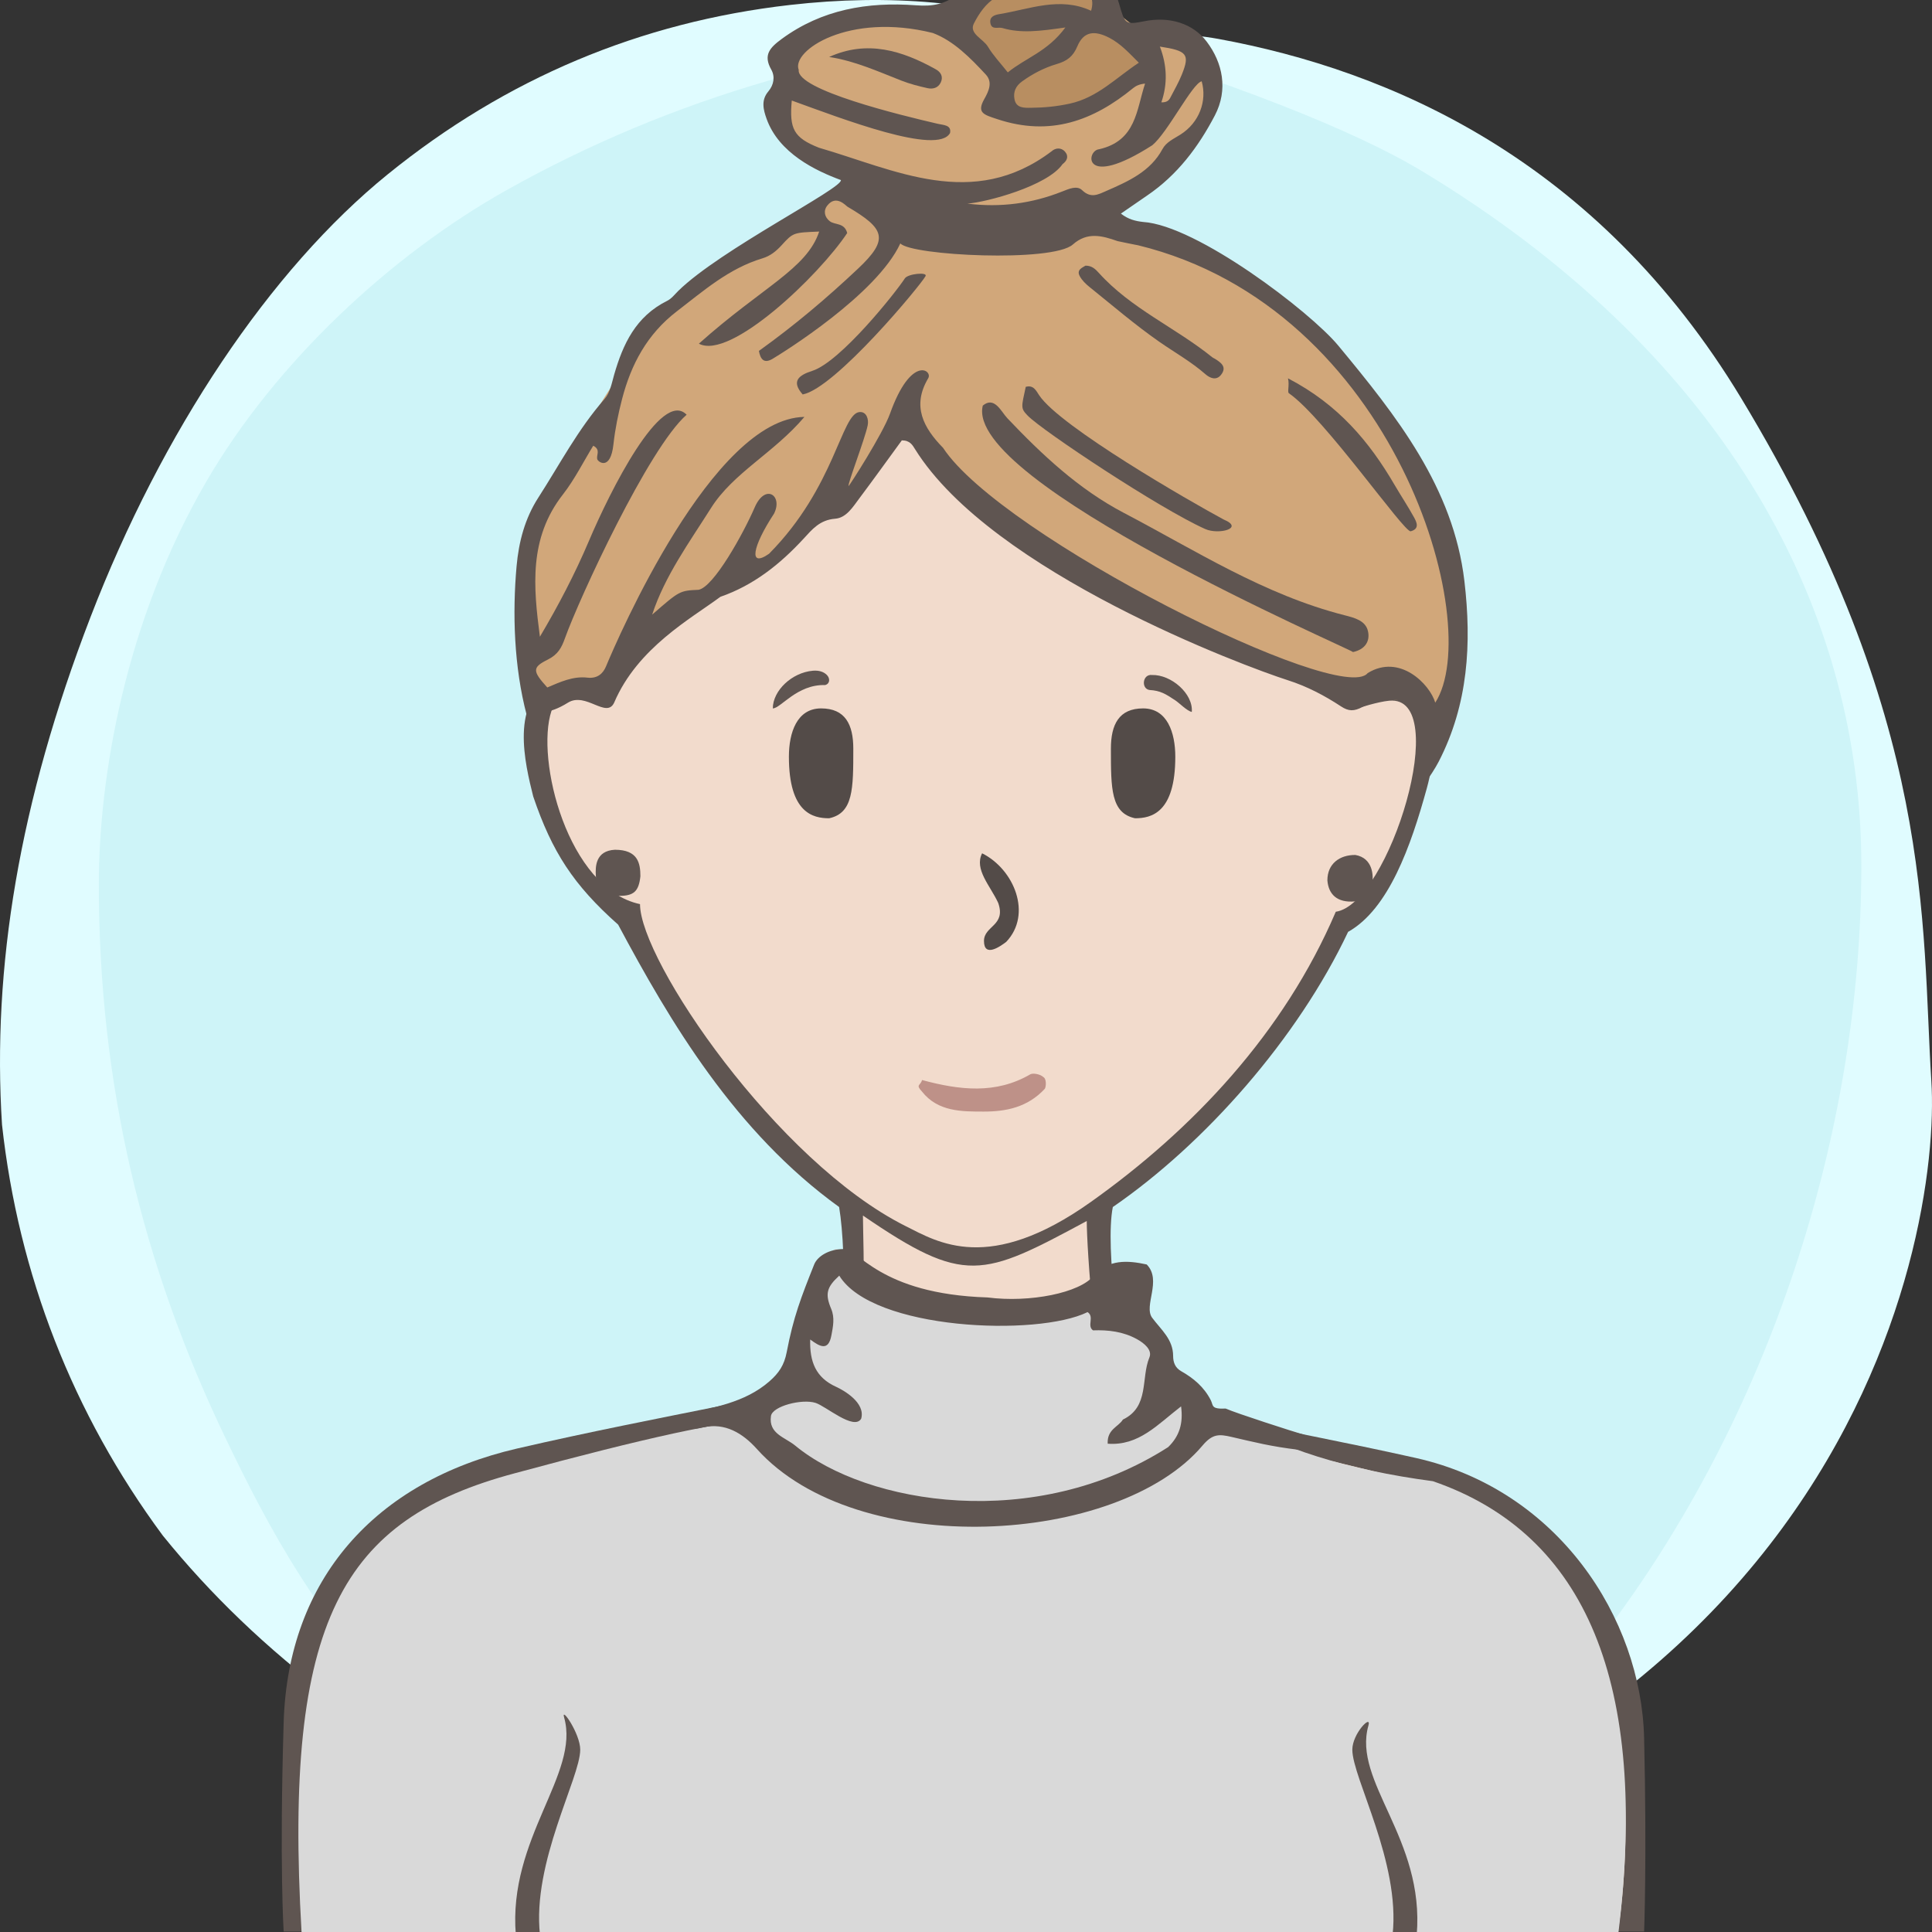 <?xml version="1.0" encoding="UTF-8"?><svg width="240" height="240" viewBox="0 0 240 240" version="1.1" xmlns="http://www.w3.org/2000/svg" xmlns:xlink="http://www.w3.org/1999/xlink"><rect x="0" y="0" width="240" height="240" fill="#333333" stroke="none"/><defs><path id="bg-layer-1" d="M239.919,134.308 C241.162,153.816 229.215,227.784 119.966,239.778 C107.376,240.801 91.116,238.421 73.512,229.716 L70.166,227.784 C48.166,217.709 32.063,205.380 20.226,190.756 C9.026,175.619 2.295,158.277 0.250,139.719 C-0.993,120.210 2.363,99.697 11.237,76.672 C20.110,53.648 33.526,33.512 48.192,21.632 C62.859,9.752 79.517,2.745 98.132,0.616 C110.542,-0.803 121.903,0.229 132.215,3.714 C141.256,3.779 147.637,4.153 151.360,4.836 C172.633,8.738 198.376,19.798 216.309,49.488 C240.530,89.588 238.676,114.799 239.919,134.308 Z"></path><path id="bg-layer-2" d="M131.682,3.697 C153.137,10.258 168.153,16.128 176.728,21.308 C212.772,43.078 231.222,74.142 231.222,107.547 C231.222,140.935 219.745,176.053 199.239,203.013 C194.350,209.441 186.113,217.023 174.529,225.761 C152.192,235.106 134.015,239.778 120,239.778 C105.985,239.778 88.750,235.544 68.294,227.074 C60.428,221.353 55.199,217.218 52.607,214.671 C39.783,202.071 33.301,189.660 27.998,178.611 C17.633,157.012 12.278,134.629 12.278,109.879 C12.278,96.555 15.529,77.178 25.631,59.817 C34.294,44.927 48.652,31.630 62.877,23.647 C83.417,12.120 106.352,5.470 131.682,3.697 Z"></path></defs><title>Beste Freundin gesucht</title><desc>Profilbild</desc><g id="beste-freundin-gesucht" stroke="none" stroke-width="1" fill="none" fill-rule="evenodd"><g fill="none" fill-rule="evenodd"><use fill="#E0FCFF" xlink:href="#bg-layer-1"></use><use fill="#CEF4F8" xlink:href="#bg-layer-2"></use></g><path d="M204.239,215.941 C203.891,200.941 193.503,185.068 175.905,181.120 C158.308,177.171 142.239,174.941 140.711,171.961 C139.183,168.980 137.239,154.941 138.239,149.941 C149.731,142.039 161.239,128.941 167.466,115.759 C172.494,112.941 175.264,105.123 177.239,97.941 C179.215,90.759 178.060,83.439 172.494,83.439 L170.239,83.439 C170.239,83.439 169.035,73.328 167.239,67.941 C157.239,42.941 134.606,34.061 111.622,37.832 C98.694,40.346 77.146,52.555 73.017,75.720 C72.657,78.413 72.298,84.337 72.298,84.337 C72.298,84.337 69.964,83.800 68.887,84.337 C63.239,86.941 65.239,94.941 66.239,98.941 C68.574,105.820 71.239,109.941 76.787,114.862 C83.239,126.941 91.311,140.604 104.239,149.941 C105.239,155.941 105.049,169.903 102.644,171.422 C100.239,172.941 81.859,175.863 64.239,179.941 C46.620,184.019 35.778,196.163 35.239,213.941 C34.701,231.719 35.239,239.941 35.239,239.941 L201.239,239.941 L204.239,239.941 C204.239,239.941 204.588,230.941 204.239,215.941 Z" fill="#5F5551"></path><path d="M178,184.678 C147,176.356 143,178.678 138.056,173.804 C136.106,171.881 135,154.910 135,151.678 C122,158.678 119.866,159.678 107.197,151 C107.197,154.412 108,169.678 105,172.678 C102,175.678 57,181.322 48,191 C40.647,198.907 38,207.406 38,217.678 C38,220.336 38,239.678 38,239.678 L169.291,239.792 L201,239.819 C201,239.819 209,193 178,184.678 Z" fill="#f2dbcc"></path><path d="M79.505,112.314 C70.505,110.386 66.505,94.314 68.505,88.314 C69.505,85.607 75.616,87.582 75.616,87.582 C75.616,87.582 75.725,70.427 83.505,60.314 C93.505,47.314 108.108,40 122.841,40 C134.505,40 141.654,43.413 150.505,49.314 C168.505,61.314 168.809,87.942 168.809,87.942 C168.809,87.942 171.148,87.176 172.580,87.044 C180.505,86.314 172.580,112.314 165.936,113.261 C159.505,128.314 148.169,140.314 135.505,149.314 C122.841,158.314 116.505,154.314 112.505,152.314 C96.505,144.314 79.505,119.314 79.505,112.314 Z" fill="#f2dbcc"></path><path d="M67.087,240.446 C66.087,231.446 72.087,220.943 72.087,217.446 C72.087,215.446 69.667,211.976 70.087,213.446 C72.087,220.446 63.087,228.446 64.087,240.446 L67.087,240.446 Z" fill="#5F5551"></path><path d="M171.078,240.446 C170.078,231.446 176.078,220.943 176.078,217.446 C176.078,215.446 173.658,212.976 174.078,214.446 C176.078,221.446 167.078,228.446 168.078,240.446 L171.078,240.446 Z" fill="#5F5551" transform="translate(172.039, 227.223) scale(-1, 1) translate(-172.039, -227.223) "></path><path d="M141,101.648 C138,101 138,98 138,93 C138,90 139,88 142,88 C145,88 146,91 146,94 C146,101 143,101.648 141,101.648 Z" fill="#534B48"></path><path d="M101,101.648 C98,101 98,98 98,93 C98,90 99,88 102,88 C105,88 106,91 106,94 C106,101 103,101.648 101,101.648 Z" fill="#534B48" transform="translate(102.000, 94.824) scale(-1, 1) translate(-102.000, -94.824) "></path><path d="M128.004,133.448 C128.363,133.267 129.261,133.448 129.620,133.807 C129.980,133.985 129.980,134.883 129.800,135.244 C127.645,137.576 124.944,138.084 122.222,138.084 C119.500,138.084 116.512,138.115 114.537,135.603 C113.687,134.698 114.358,134.883 114.537,134.165 C119.206,135.422 123.695,135.960 128.004,133.448 Z" fill="#BE9188"></path><path d="M125,117 C124.252,117.573 122.234,119 122.234,116.888 C122.234,115 125,115 124,112.162 C123,110 121,108 122,106 C126,108 128.252,113.573 125,117 Z" fill="#534B48"></path><path d="M100.973,83.320 C101.710,83.254 102.321,83.442 102.719,83.848 C103.146,84.288 103.098,84.947 102.499,85.101 C99,85.000 96.984,88.001 96,88.000 C96.014,85.769 98.380,83.547 100.973,83.320 Z" fill="#5F5551"></path><path d="M142.774,85.917 C141.701,85.858 141.721,84.008 142.907,84.035 C145.299,83.758 148.242,85.917 148.242,88.175 C147.625,88.098 146.613,87.211 146.076,86.920 C144.803,86.229 144.124,85.876 142.774,85.917 Z" fill="#5F5551" transform="translate(145.117, 86.093) rotate(5.000) translate(-145.117, -86.093) "></path><g><path d="M64,183 C42.477,188.735 35.207,201.203 37.459,240 L201.057,240 C204.784,209.248 197.098,190.581 178,184 C156.726,181.174 144.062,173.331 140.006,160.470 C130.788,164 109.579,161.240 104.212,155.343 C101.956,152.864 98.703,176.438 94.106,176.438 C90.163,176.438 80.128,178.625 64,183 Z" fill="#d9d9d9"></path><path d="M98.785,179.579 C97.534,178.544 95.449,178.120 95.771,175.905 C95.949,174.678 99.615,173.738 101.303,174.269 C102.604,174.678 106.086,177.744 106.979,176.236 C107.549,174.231 104.765,172.684 103.853,172.269 C101.332,171.127 100.564,169.149 100.647,166.397 C101.871,167.309 102.907,167.866 103.279,165.887 C103.487,164.781 103.715,163.693 103.254,162.597 C102.472,160.738 102.682,159.901 104.257,158.465 C108.386,165.235 128.871,166.065 135.102,162.994 C135.996,163.582 134.977,164.708 135.782,165.261 C137.677,165.196 139.498,165.407 141.214,166.343 C142.177,166.870 143.162,167.717 142.783,168.624 C141.709,171.203 142.812,174.750 139.491,176.344 C138.936,177.259 137.511,177.542 137.601,179.342 C141.469,179.634 143.797,176.950 146.718,174.706 C146.999,176.814 146.522,178.394 145.112,179.767 C128.563,190.367 107.661,186.902 98.785,179.579 Z M152.260,174.977 C150.403,175.058 150.749,174.607 150.403,173.928 C149.569,172.297 148.266,171.203 146.727,170.332 C145.990,169.916 145.733,169.246 145.731,168.452 C145.725,166.372 144.258,165.210 143.131,163.706 C142.017,162.220 144.387,159.045 142.446,157.076 C140.045,156.555 137.727,156.419 135.866,158.465 C134.163,160.606 127.932,161.855 122.670,161.173 C109.173,160.748 106.587,155.033 104.794,155.160 C103.017,155.160 101.555,156.037 101.140,157.076 C99.504,161.181 98.558,163.615 97.725,167.982 C97.420,169.573 96.761,170.570 95.561,171.611 C92.492,174.277 88.606,174.828 84.880,175.724 C84.921,177.846 86.179,177.578 87.321,177.317 C90.075,176.687 92.277,178.053 94.024,179.999 C106.477,193.872 138.919,191.973 149.374,179.579 C150.631,178.088 151.443,178.143 152.998,178.503 C155.738,179.135 157.934,179.701 161.298,180.093 C161.596,179.435 162.189,179.050 162.067,178.251 C160.634,177.836 153.631,175.583 152.260,174.977 Z" fill="#5F5551"></path><path d="M67.078,240.353 C66.078,231.353 72.078,220.850 72.078,217.353 C72.078,215.353 69.658,211.883 70.078,213.353 C72.078,220.353 63.078,228.353 64.078,240.353 L67.078,240.353 Z" fill="#5F5551"></path><path d="M171.069,240.353 C170.069,231.353 176.069,220.850 176.069,217.353 C176.069,215.353 173.649,212.883 174.069,214.353 C176.069,221.353 167.069,228.353 168.069,240.353 L171.069,240.353 Z" fill="#5F5551" transform="translate(172.030, 227.130) scale(-1, 1) translate(-172.030, -227.130) "></path></g><g><path d="M79.552,108.845 C79.359,110.721 78.734,111.286 76.952,111.286 C75.338,111.286 74.105,110.283 74.017,108.801 C73.950,107.661 73.968,105.685 76.388,105.560 C79.234,105.560 79.552,107.218 79.552,108.845 Z" fill="#5F5551"></path><path d="M168.317,111.976 C166.057,112.180 165.027,111.054 164.893,109.364 C164.889,107.301 166.412,106.190 168.371,106.207 C170.548,106.592 170.641,108.775 170.455,109.802 C169.998,111.305 169.727,111.659 168.317,111.976" fill="#5F5551"></path></g><g transform="translate(63.000, -6.000)"><path d="M49.465,58.718 C57.760,72.829 101.085,90.902 106.018,92.155 C110.951,93.406 113.904,92.794 116.793,93.691 C125.366,76.469 108.650,41.131 72.079,34.314 C90.489,19.280 90.104,15.575 84.318,11.114 C76.932,12.184 72.257,1.396 67.198,2.027 C56.479,8.338 41.132,8.294 40.573,8.716 C19.268,24.829 49.643,27.596 44.436,27.900 C39.617,31.423 32.994,34.500 28.026,38.123 C14.794,46.149 -2.742,74.835 3.149,93.967 C7.348,95.146 40.892,70.496 49.465,58.718 Z" fill="#D1A77A"></path><g><path d="M62.822,17.978 C62.879,17.092 54.330,7.951 57,6 C57.961,5.298 63.598,4.949 72.511,6 C75.392,6.340 73.266,9.608 75.215,10.560 C76.704,11.287 77.789,12.437 79,13.563 C75.215,18.383 62.524,22.528 62.822,17.978 Z" fill="#b88e61"></path><path d="M106.897,89.614 C103.593,93.755 61.415,72.672 54.149,61.630 C51.717,59.146 50.246,56.444 52.308,52.984 C52.887,52.011 50.183,50.056 47.563,57.377 C46.660,59.901 42.483,66.404 42.417,66.369 C42.236,66.232 44.438,60.556 44.789,58.833 C44.936,58.107 44.661,57.106 43.763,57.188 C41.502,57.395 40.735,66.507 32.536,74.788 C29.947,76.598 30.458,73.907 33.153,69.808 C34.287,67.547 32.061,66.018 30.758,69.016 C29.342,72.284 25.669,78.922 23.778,79.266 C21.426,79.377 21.426,79.377 18.014,82.351 C19.595,77.529 22.624,73.385 25.318,69.119 C28.093,64.719 33.135,62.274 36.929,57.791 C25.542,57.946 13.737,85.281 12.280,88.784 C11.916,89.659 11.224,90.325 9.959,90.178 C8.172,89.971 6.574,90.729 4.984,91.400 C3.176,89.397 3.066,88.919 5.018,87.954 C6.320,87.309 6.759,86.457 7.178,85.291 C8.965,80.309 17.563,61.676 22.285,57.528 L22.292,57.516 C19.158,54.276 12.795,66.976 10.140,73.238 C8.419,77.296 6.363,81.223 4.068,85.099 C3.260,78.921 2.676,72.868 6.921,67.433 C8.384,65.559 9.448,63.398 10.695,61.369 C11.646,61.865 11.069,62.509 11.186,63.024 C11.270,63.392 12.837,64.550 13.204,61.200 C13.411,59.300 13.796,57.413 14.278,55.562 C15.389,51.290 17.372,47.518 21.078,44.675 C24.399,42.130 27.532,39.349 31.708,38.093 C32.700,37.795 33.429,37.195 34.106,36.451 C35.541,34.871 35.572,34.896 38.761,34.765 C37.225,39.416 31.709,41.635 23.818,48.691 C27.712,50.791 38.757,40.215 42.242,34.949 C41.904,33.637 40.724,33.973 40.087,33.486 C39.432,32.985 39.256,32.200 39.758,31.551 C40.863,30.120 42.068,31.555 42.282,31.680 C46.915,34.403 47.485,35.700 43.608,39.354 C39.696,43.043 35.702,46.418 31.274,49.592 C31.452,50.551 31.850,51.246 32.983,50.568 C34.227,49.826 45.907,42.595 48.843,36.235 C50.183,37.764 67.739,38.620 70.269,36.375 C72.067,34.779 73.888,35.268 75.832,35.952 C75.889,35.971 78.358,36.478 78.345,36.461 C110.446,44.267 121.512,83.651 115.293,93.287 C114.618,90.990 110.872,87.161 106.897,89.614 Z M35.357,18.488 C41.603,20.744 53.504,25.349 55.021,22.516 C55.206,21.515 54.217,21.547 53.510,21.383 C48.896,20.314 35.914,17.162 36.219,14.681 C35.279,12.302 42.417,7.492 52.875,10.097 C55.455,11.061 57.557,13.208 59.461,15.261 C60.329,16.198 59.843,17.295 59.281,18.287 C58.290,20.033 59.223,20.248 60.885,20.800 C67.463,22.989 72.820,20.994 77.759,16.948 C78.124,16.648 78.578,16.446 79.245,16.386 C78.165,19.630 78.155,23.493 73.532,24.540 C71.888,24.697 71.423,29.623 80.145,24.041 C82.074,22.442 85.100,16.375 86.277,16.096 C86.966,18.527 85.989,21.229 83.642,22.715 C82.799,23.251 81.875,23.644 81.404,24.523 C79.915,27.297 77.190,28.516 74.436,29.717 C73.421,30.161 72.517,30.680 71.423,29.623 C70.793,29.012 69.802,29.452 68.953,29.789 C65.189,31.287 61.263,31.806 57.171,31.294 C59.577,31.117 67.121,29.100 68.994,26.390 C69.530,25.995 69.807,25.438 69.310,24.854 C68.816,24.274 68.091,24.377 67.637,24.791 C57.842,32.199 48.137,27.076 38.737,24.352 C35.578,23.106 35.043,21.993 35.357,18.488 Z M60.774,5.634 C64.084,3.696 67.542,3.490 71.169,4.684 C72.463,5.110 72.962,5.847 72.542,7.338 C68.657,5.543 64.932,7.134 61.152,7.753 C60.536,7.854 59.883,8.081 60.031,8.879 C60.195,9.760 60.988,9.326 61.519,9.482 C63.831,10.165 66.168,9.869 69.345,9.412 C67.147,12.410 64.425,13.177 62.193,14.993 C61.293,13.851 60.379,12.897 59.724,11.800 C59.134,10.810 57.330,10.175 57.983,8.911 C58.606,7.703 59.437,6.417 60.774,5.634 Z M78.472,13.791 C75.604,15.680 73.350,18.122 69.868,18.878 C68.255,19.228 66.683,19.376 65.070,19.390 C64.215,19.398 63.234,19.450 63.021,18.314 C62.851,17.410 63.186,16.676 63.957,16.120 C65.267,15.175 66.700,14.420 68.253,13.963 C69.527,13.589 70.289,13.049 70.834,11.749 C71.597,9.934 72.919,9.716 74.807,10.697 C76.250,11.446 77.299,12.630 78.472,13.791 Z M82.375,18.145 C82.206,18.470 81.951,18.734 81.267,18.714 C82.061,16.411 81.977,14.112 81.084,11.787 C84.480,12.304 84.820,12.740 83.822,15.238 C83.423,16.238 82.874,17.183 82.375,18.145 Z M103.236,48.922 C99.738,44.703 85.678,33.993 78.999,33.573 C78.061,33.465 77.154,33.256 76.243,32.533 C77.483,31.678 78.483,30.979 79.494,30.294 C83.272,27.731 85.877,24.235 87.912,20.343 C89.589,17.136 88.888,13.796 86.897,11.167 C85.198,8.923 82.318,8.004 79.142,8.638 C76.771,9.113 76.742,8.982 76.009,6.433 C75.057,3.124 73.266,1.703 69.737,1.151 C64.496,0.332 60.044,2.224 56.177,5.176 C54.386,6.544 52.883,6.813 50.793,6.658 C44.771,6.212 39.099,7.179 34.120,10.828 C32.631,11.920 31.779,12.827 32.809,14.646 C33.296,15.505 33.142,16.535 32.444,17.359 C31.514,18.457 31.826,19.633 32.235,20.776 C33.756,25.023 38.305,27.206 41.459,28.367 C41.714,29.385 26.466,37.016 21.255,42.139 C20.817,42.568 20.422,43.100 19.888,43.365 C15.970,45.308 14.388,48.751 13.292,52.547 C12.995,53.578 12.794,54.773 12.118,55.544 C8.808,59.305 6.530,63.691 3.862,67.832 C2.213,70.390 1.441,73.298 1.170,76.349 C0.654,82.134 0.829,88.784 2.438,94.868 C3.862,94.369 5.018,94.868 7.555,93.287 C9.765,91.911 12.339,95.321 13.292,93.287 C16.202,86.457 22.876,82.823 26.491,80.137 C30.633,78.699 33.916,76.074 36.828,72.915 C37.882,71.772 38.827,70.586 40.745,70.438 C42.141,70.331 42.962,68.959 43.764,67.889 C45.572,65.477 47.327,63.030 49.027,60.704 C50.033,60.698 50.358,61.296 50.657,61.777 C60.213,77.129 91.739,88.824 96.948,90.489 C99.368,91.262 101.529,92.398 103.593,93.755 C104.529,94.369 105.203,94.387 106.273,93.808 C111.403,91.419 116.004,93.447 112.599,103.929 C112.589,105.596 114.938,102.125 115.713,100.626 C119.399,93.492 119.821,85.913 118.914,78.190 C117.547,66.558 110.467,57.647 103.236,48.922 Z" fill="#5F5551"></path></g><path d="M59.086,56.384 C60.542,55.173 61.364,57.142 62.143,57.961 C66.428,62.474 70.997,66.770 76.586,69.700 C85.502,74.372 94.021,79.884 104.041,82.432 C105.290,82.751 106.628,83.098 106.930,84.387 C107.228,85.655 106.568,86.683 105.077,87 C104.518,86.504 56.706,65.881 59.086,56.384" fill="#5F5551"></path><path d="M86.716,71.717 C81.060,69.192 66.507,59.522 64.670,57.639 C63.753,56.698 63.885,56.577 64.421,54.057 C65.384,53.788 65.706,54.525 66.088,55.099 C68.678,59.000 84.847,68.299 89.018,70.541 C91.635,71.626 88.378,72.460 86.716,71.717" fill="#5F5551"></path><path d="M71.844,39.000 C72.632,38.993 73.080,39.434 73.488,39.887 C77.492,44.341 83.028,46.691 87.588,50.379 C87.681,50.457 87.804,50.498 87.907,50.561 C88.680,51.038 89.461,51.593 88.669,52.578 C88.090,53.298 87.310,52.984 86.728,52.473 C84.964,50.928 82.929,49.791 81.022,48.464 C78.014,46.368 75.217,43.962 72.352,41.660 C71.881,41.282 71.410,40.827 71.129,40.303 C70.710,39.522 71.409,39.271 71.844,39.000" fill="#5F5551"></path><path d="M97,53 C103.267,56.253 107.127,60.906 110.228,66.216 C111.022,67.574 111.899,68.894 112.656,70.268 C112.989,70.877 113.377,71.688 112.245,71.998 C111.450,72.213 101.517,57.902 97.111,54.850 C96.892,54.699 97.203,53.843 97,53" fill="#5F5551"></path><path d="M40,13.077 C44.729,10.933 49.060,12.275 53.260,14.617 C53.854,14.948 54.216,15.519 53.857,16.258 C53.523,16.947 52.857,17.091 52.230,16.953 C51.123,16.709 50.010,16.421 48.952,16.006 C46.041,14.864 43.179,13.564 40,13.077" fill="#5F5551"></path><path d="M49.401,40.585 C49.783,39.995 52.259,39.769 51.978,40.296 C51.368,41.429 40.750,54.235 36.712,55 C35.259,53.353 36.215,52.610 37.911,52.067 C41.415,50.941 48.260,42.346 49.401,40.585" fill="#5F5551"></path></g></g></svg>